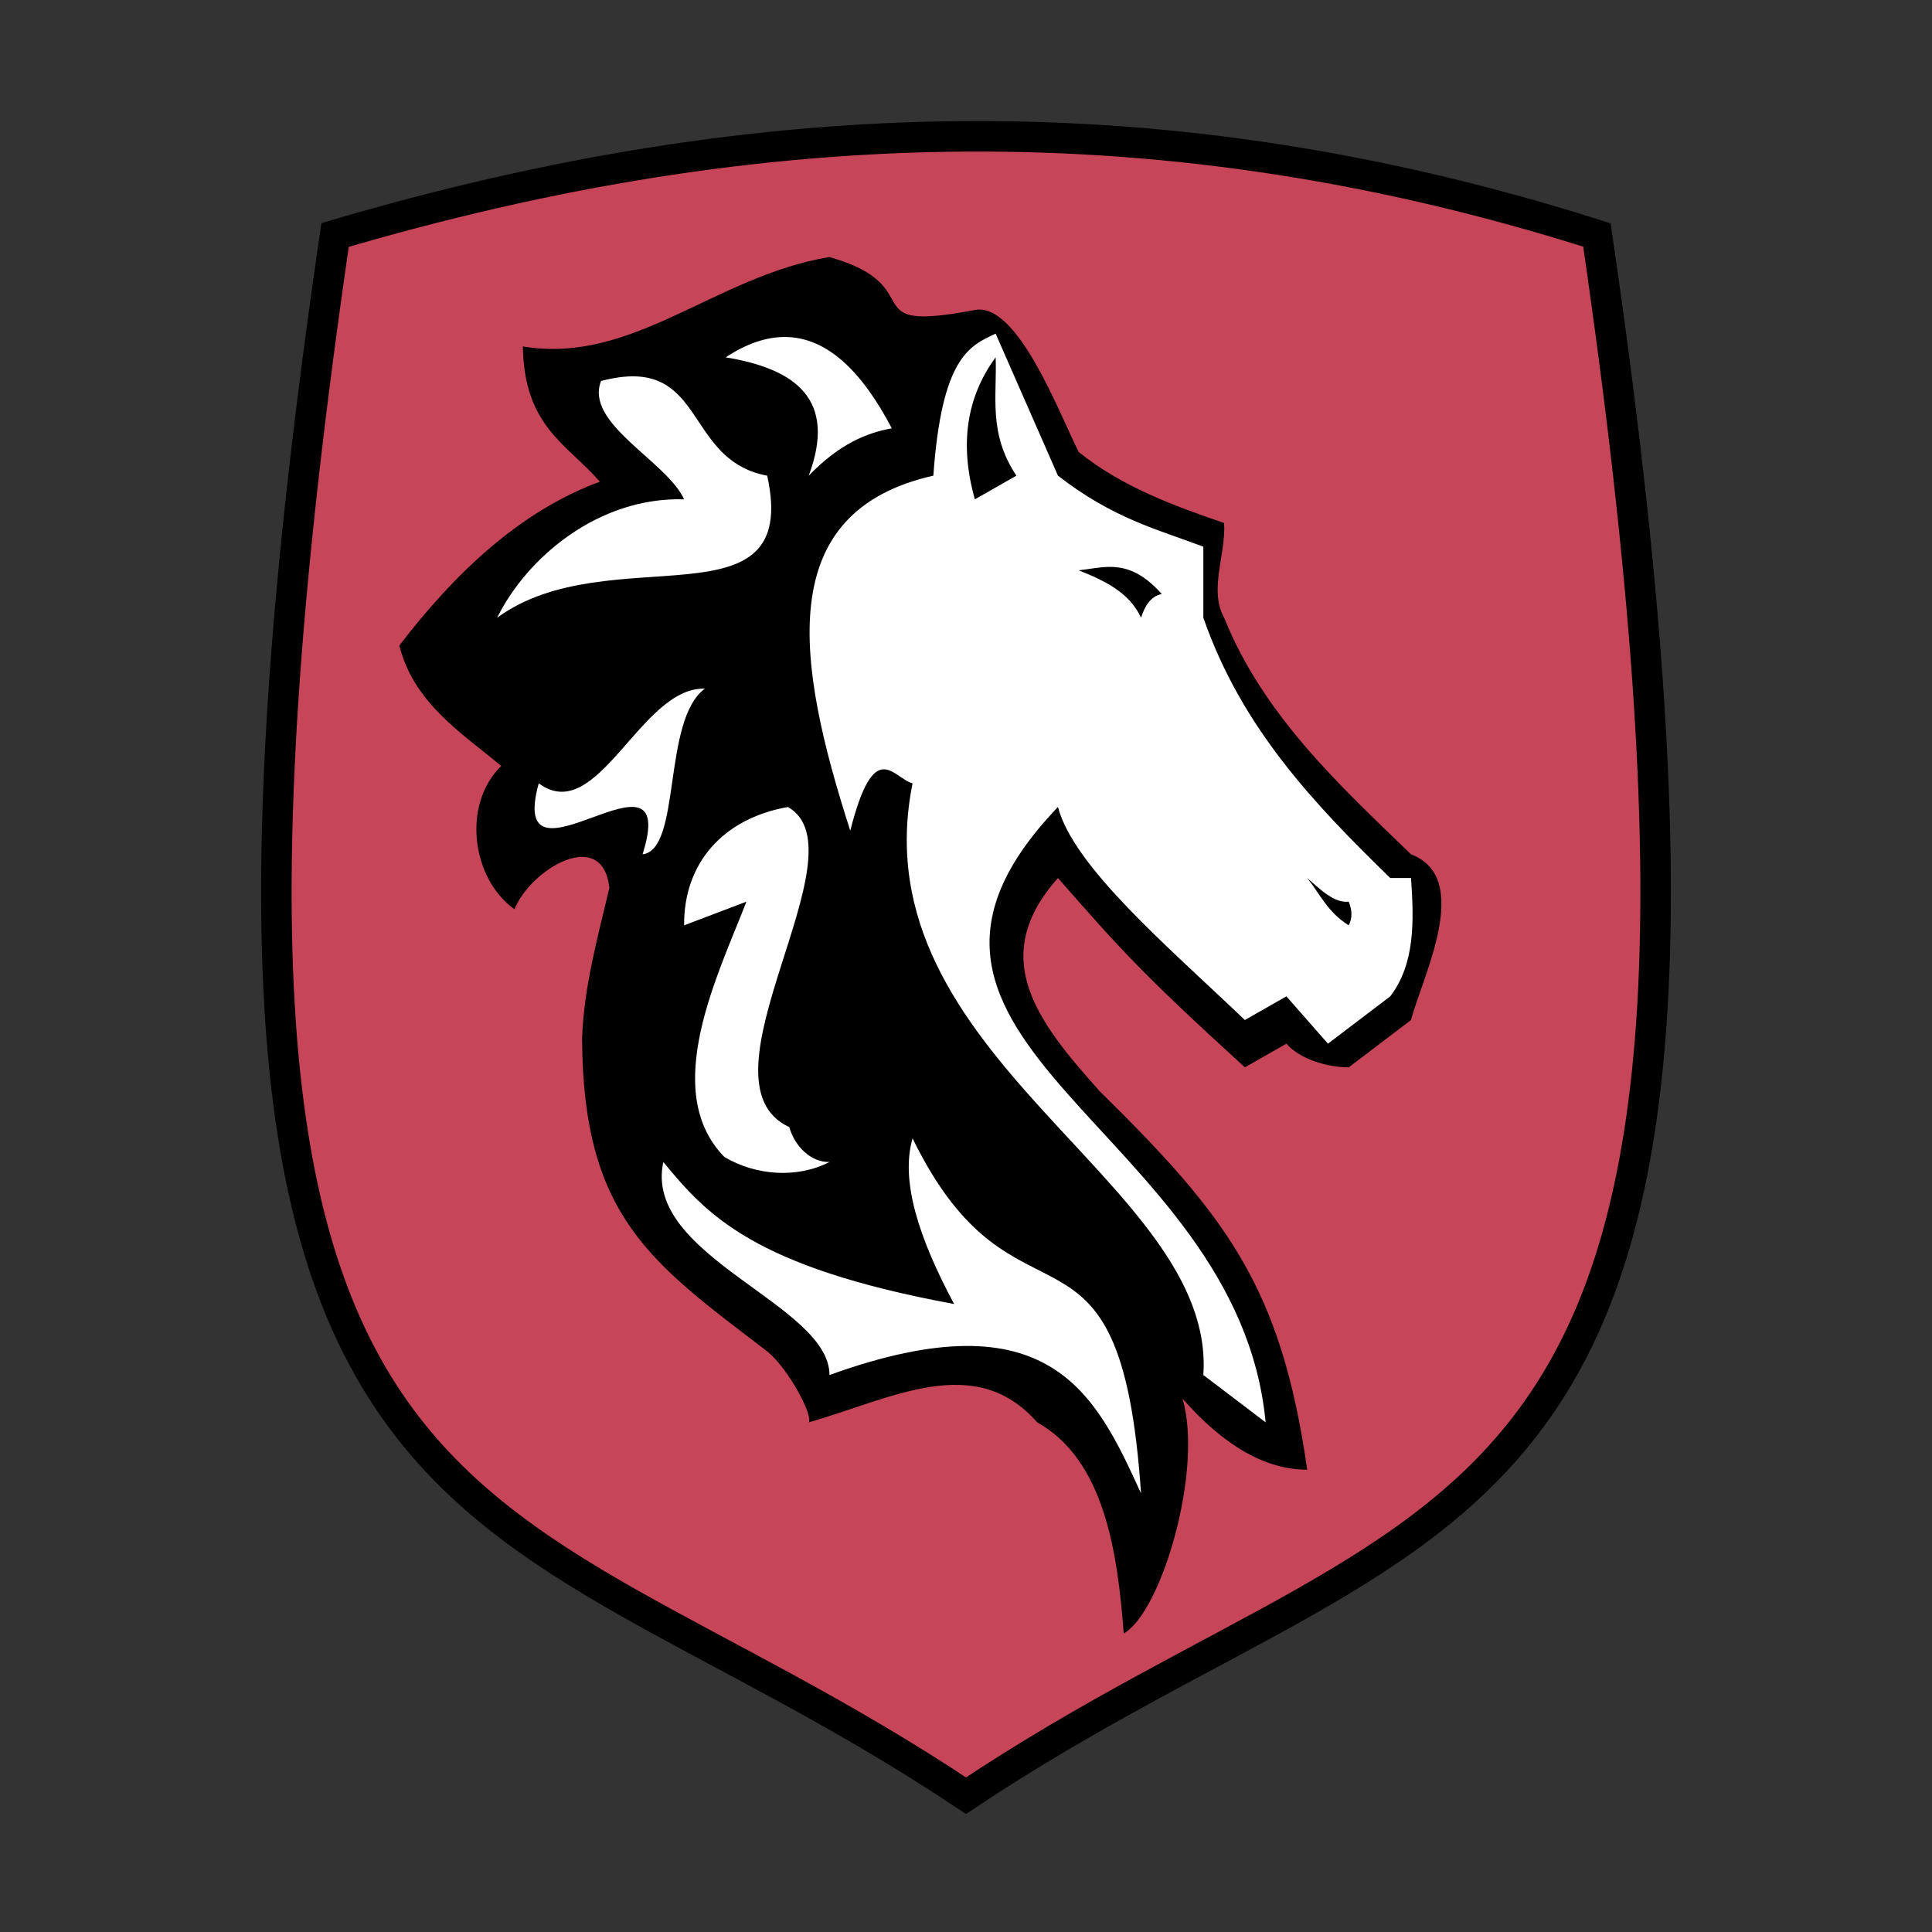 <?xml version="1.0" encoding="UTF-8" standalone="no"?>
<!-- Created with Inkscape (http://www.inkscape.org/) -->

<svg
   xmlns:dc="http://purl.org/dc/elements/1.1/"
   xmlns:cc="http://creativecommons.org/ns#"
   xmlns:rdf="http://www.w3.org/1999/02/22-rdf-syntax-ns#"
   xmlns:svg="http://www.w3.org/2000/svg"
   xmlns="http://www.w3.org/2000/svg"
   xmlns:sodipodi="http://sodipodi.sourceforge.net/DTD/sodipodi-0.dtd"
   xmlns:inkscape="http://www.inkscape.org/namespaces/inkscape"
   width="64px"
   height="64px"
   id="svg3125"
   version="1.1"
   inkscape:version="0.47 r22583"
   sodipodi:docname="1.svg"
   inkscape:export-filename="/home/sevg/Рабочий стол/щиты/1.png"
   inkscape:export-xdpi="360"
   inkscape:export-ydpi="360">
  <rect width="100%" height="100%" fill="#333333" stroke="none"/>
  <defs
     id="defs3127">
    <inkscape:perspective
       sodipodi:type="inkscape:persp3d"
       inkscape:vp_x="0 : 32 : 1"
       inkscape:vp_y="0 : 1000 : 0"
       inkscape:vp_z="64 : 32 : 1"
       inkscape:persp3d-origin="32 : 21.333333 : 1"
       id="perspective3133" />
    <inkscape:perspective
       id="perspective3143"
       inkscape:persp3d-origin="0.5 : 0.33333333 : 1"
       inkscape:vp_z="1 : 0.5 : 1"
       inkscape:vp_y="0 : 1000 : 0"
       inkscape:vp_x="0 : 0.5 : 1"
       sodipodi:type="inkscape:persp3d" />
    <inkscape:perspective
       id="perspective3248"
       inkscape:persp3d-origin="0.5 : 0.33333333 : 1"
       inkscape:vp_z="1 : 0.5 : 1"
       inkscape:vp_y="0 : 1000 : 0"
       inkscape:vp_x="0 : 0.5 : 1"
       sodipodi:type="inkscape:persp3d" />
  </defs>
  <sodipodi:namedview
     id="base"
     pagecolor="#ffffff"
     bordercolor="#666666"
     borderopacity="1.0"
     inkscape:pageopacity="0.0"
     inkscape:pageshadow="2"
     inkscape:zoom="11.71875"
     inkscape:cx="32.597333"
     inkscape:cy="32"
     inkscape:current-layer="layer1"
     showgrid="true"
     inkscape:document-units="px"
     inkscape:grid-bbox="true"
     inkscape:window-width="1920"
     inkscape:window-height="1005"
     inkscape:window-x="0"
     inkscape:window-y="25"
     inkscape:window-maximized="1" />
  <g
     id="layer1"
     inkscape:label="Layer 1"
     inkscape:groupmode="layer">
    <path
       style="fill:#c64559;stroke:#000000;stroke-width:1.01;stroke-linecap:butt;stroke-linejoin:miter;stroke-opacity:1;stroke-miterlimit:4;stroke-dasharray:none;fill-opacity:1"
       d="m 11.1,7.784 c -6.6,45.1 4.4,40.7 20.9,51.7 16.5,-11 27.5,-6.6 20.9,-51.7 -14.228,-4.52 -27.574,-4.193 -41.8,0 z"
       id="path3100"
       sodipodi:nodetypes="cccc" />
    <g
       transform="matrix(-0.086,0,0,0.098,52.934,7.133)"
       style="stroke:none;display:inline"
       id="g3734"
       inkscape:label="Лошадиная голова">
      <path
         sodipodi:nodetypes="cccccccccccccccccccccccccc"
         id="path3696"
         d="M 296.062,14.094 C 256,24 288,40 240,32 c -16.484,-2.81 -32.662,35.334 -40,48 -16.485,11.708 -36.764,18.229 -56,24 -0.789,10.455 5.972,22.635 0,32 -15.192,33.133 -44.662,56.802 -72,80 -24,8 -4.382,41.284 0,56 7.333,4.896 16.667,11.104 24,16 8,0 18.75,-2.678 24,-8 5.375,2.688 10.625,5.312 16,8 40,-32 48,-40 72,-64 27.083,26.737 8.289,48.226 -16,72 -48.692,42.113 -69.941,65.917 -80,128 16,0 32,-8 48,-24 -8,24 8,72 22.656,79.375 C 185.058,451.541 190.263,420.61 216,408 c 24,-24 56,-8 88,0 -1.8,-2.311 7.924,-18.286 16,-24 44.663,-29.942 70.971,-45.357 71.294,-105.749 -0.667,-17.478 -6.05,-34.241 -10.513,-50.939 2.659,-20.885 30.435,-6.21 36.562,7.25 16.534,-10.354 20.287,-35.432 5.094,-48.438 15.106,-11.033 33.806,-21.344 39.25,-40.719 -21.207,-24.272 -46.288,-45.346 -77.25,-55.375 C 397.517,77.013 413.578,71.292 414.125,44.312 371.773,50.542 340.283,20.574 296.062,14.094 z"
         style="fill:#000000;fill-opacity:1;stroke:none;display:inline" />
      <path
         id="path2890"
         d="m 232,40 -24,48 c -21.262,14.488 -38.184,18.125 -56,24 l 0,24 c -14.801,37.382 -42.892,63.136 -72,88 l -8,0 c -1.164,14.61 -1.566,28.966 8,40 l 24,16 16,-16 16,8 c 30.312,-25.352 65.939,-51.844 72,-72 87.235,79.926 -69.148,107.958 -80,208 l 24,-16 c -5.091,-65.328 133.331,-107.164 112,-200 7.641,-1.845 14.662,-16.098 24,16 C 309,150.79 317.75,100.237 256,88 252.741,48.296 242.366,44.172 232,40 z m 81,1.125 C 297.212,41.244 283.718,52.345 272,72 c 9.913,1.564 20.278,5.388 32,16 -10.938,-25.679 4.856,-36.082 32,-40 -8.169,-4.71 -15.824,-6.929 -23,-6.875 z M 232,48 c 11.239,13.451 13.983,29.428 8,48 l -16,-8 c 10.954,-14.369 7.411,-26.926 8,-40 z m 138.844,6.438 C 344.819,55.074 348.7,83.331 320,88 c -13.157,52.446 60.683,20.345 104,48 -11.349,-20.217 -38.932,-40.871 -72,-40 6.734,-12.977 38.433,-25.558 32,-40 -5.121,-1.186 -9.438,-1.653 -13.156,-1.562 z m -182.25,64.406 c 3.785,0.069 7.512,0.771 11.406,1.156 -10.003,3.497 -19.494,7.464 -24,16 -1.511,-4.015 -3.713,-7.224 -8,-8 7.799,-7.649 14.285,-9.272 20.594,-9.156 z M 344,160 c 16.577,10.698 8.906,54.379 24,56 -15.071,-41.97 52.721,16.565 40,-24 -22.749,14.764 -39.177,-32.732 -64,-32 z m -32,40 c -30.054,15.08 37.561,92.792 -0.5,108.188 -2.18,6.613 -8.341,11.941 -15.5,11.812 12.582,5.675 28.519,4.556 40.5,-1.719 C 361.505,295.863 338.64,256.179 328,232 l 24,8 c 0.183,-21.033 -14.999,-36.135 -40,-40 z m -200,24 c -4.978,5.422 -7.696,11.409 -16,16 -1.429,-2.429 -1.364,-5.106 0,-8 5.652,0.523 10.795,-4.049 16,-8 z m 152,88 c -40,72 -80,16 -88,120 17.468,-33.493 35.005,-66.925 120,-40 0,-24 72,-40 64,-72 -16.683,17.822 -34.771,35.52 -112,48 13.323,-21.863 20.826,-41.397 16,-56 z"
         style="fill:#ffffff;fill-opacity:1;stroke:none" />
    </g>
  </g>
</svg>
